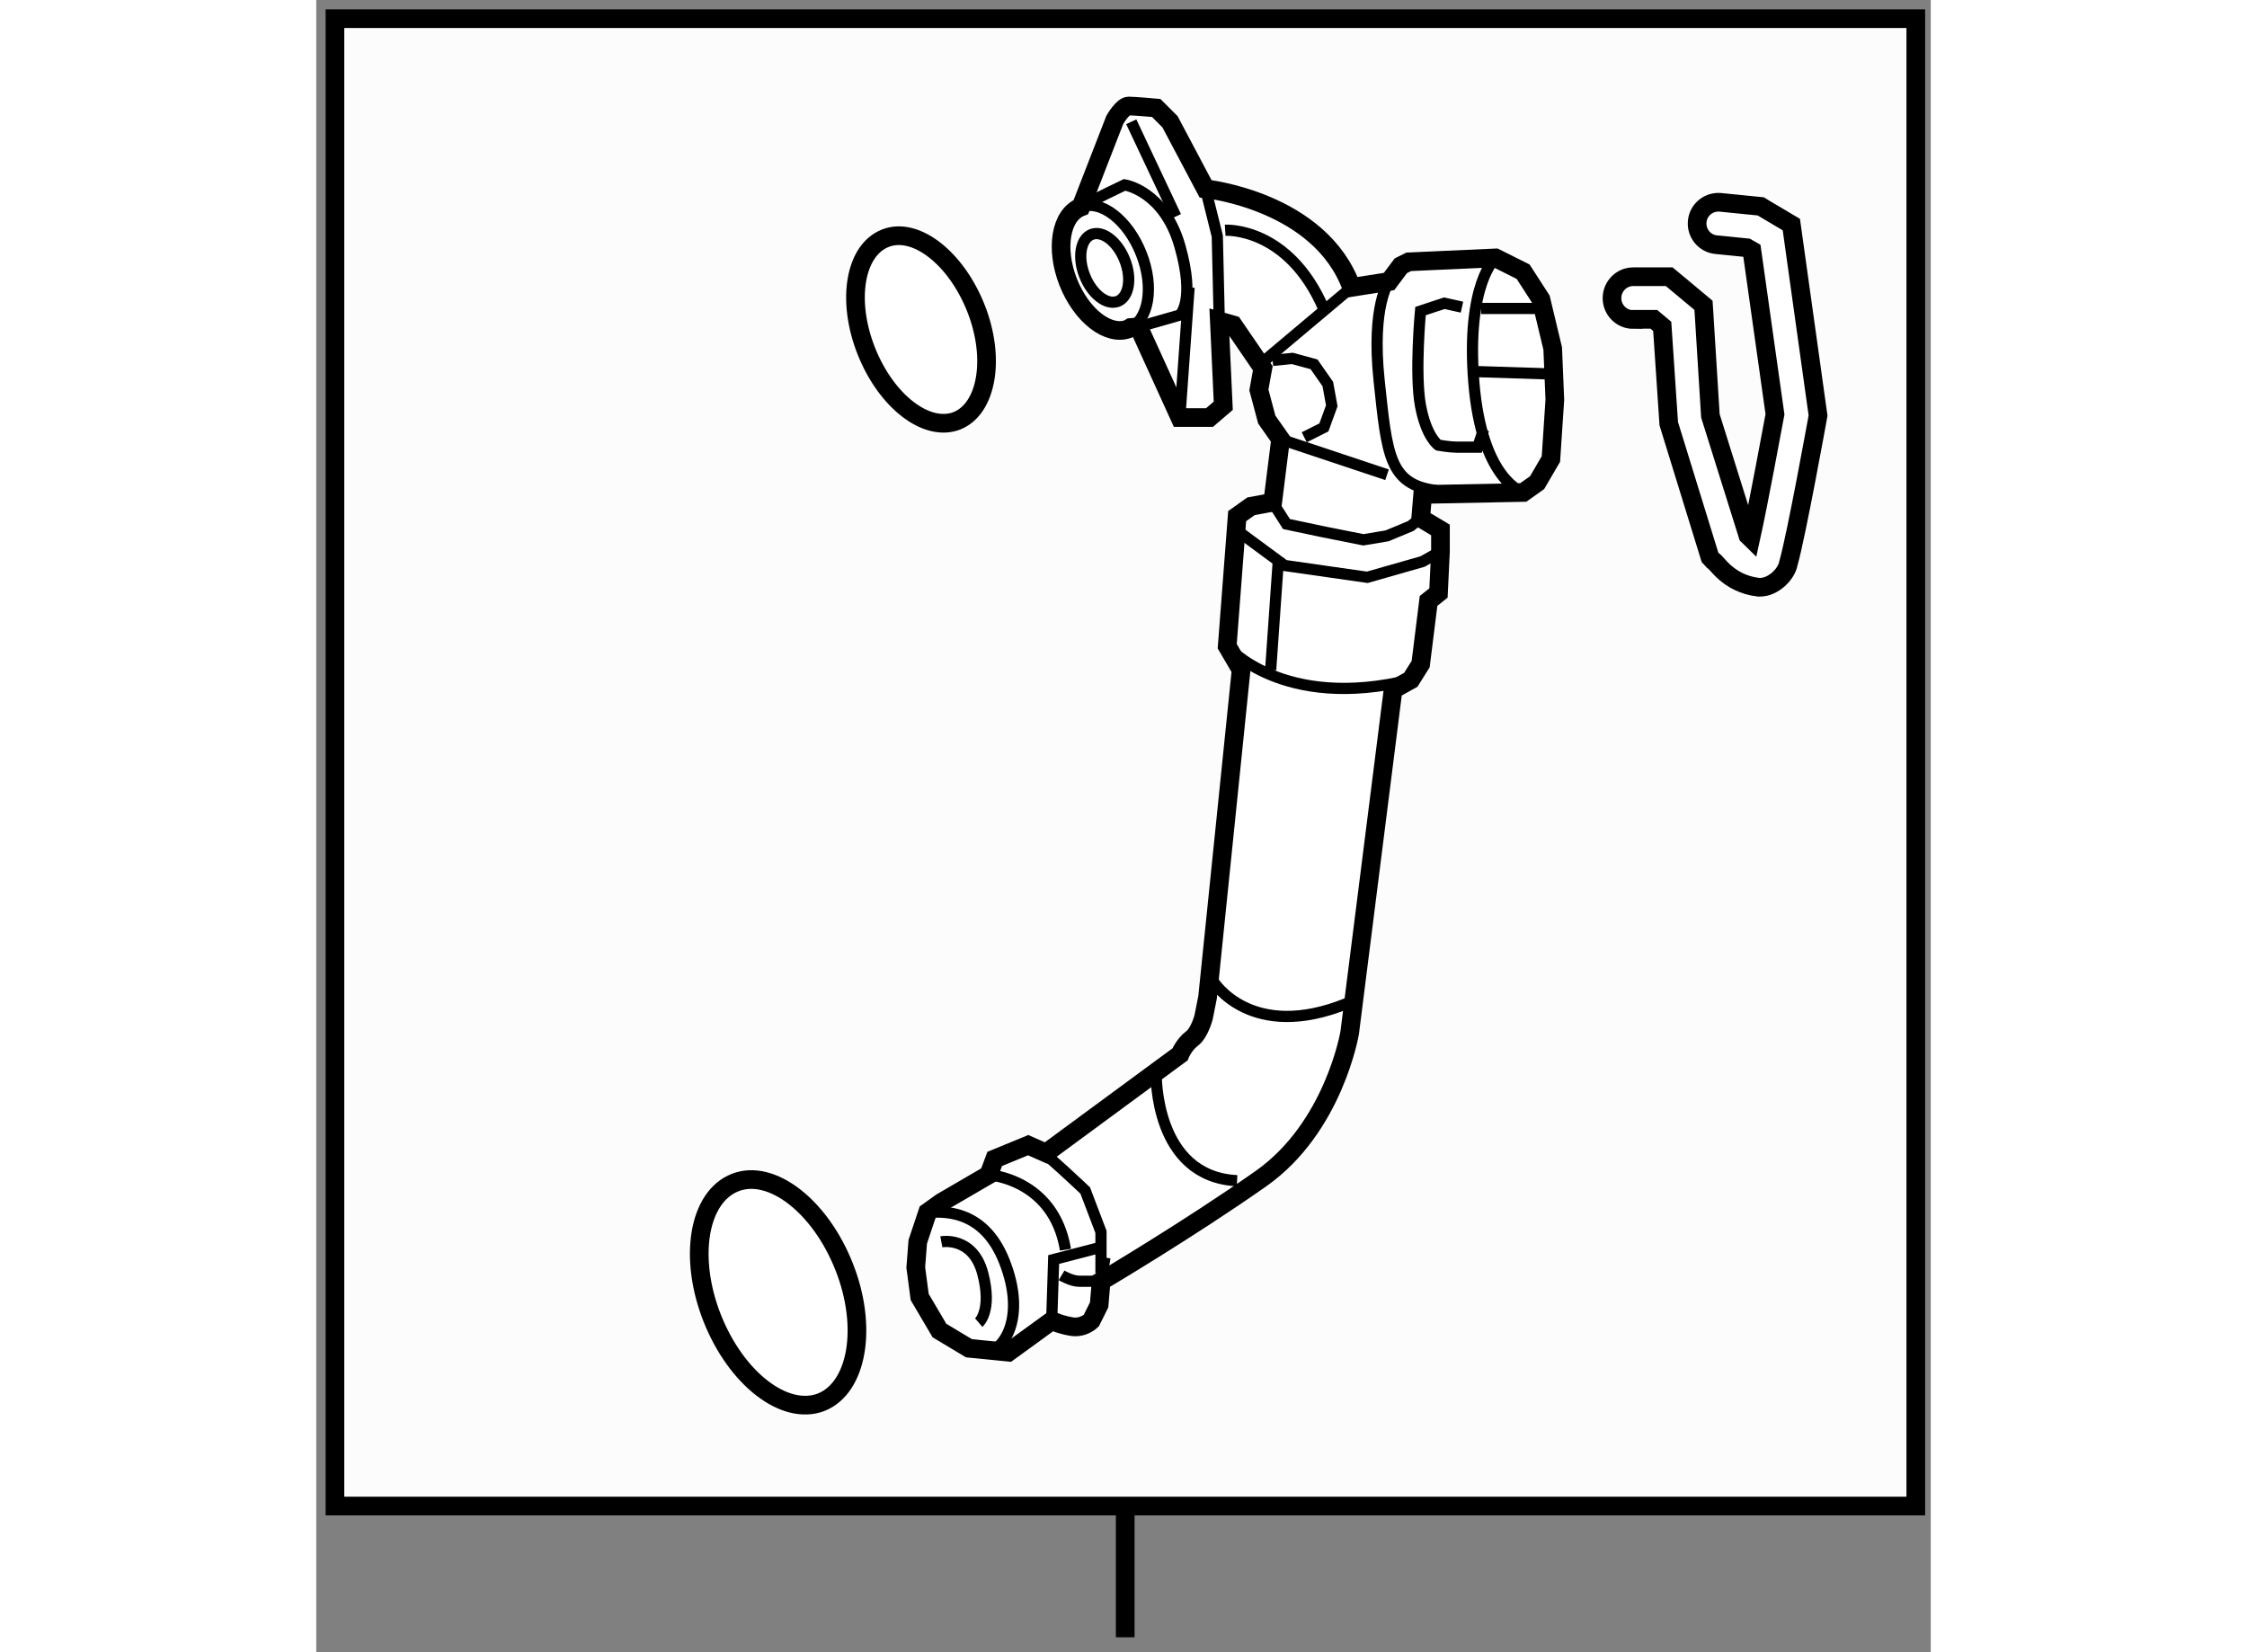 <?xml version="1.0" encoding="utf-8"?>
<!-- Generator: Adobe Illustrator 15.1.0, SVG Export Plug-In . SVG Version: 6.00 Build 0)  -->
<!DOCTYPE svg PUBLIC "-//W3C//DTD SVG 1.1//EN" "http://www.w3.org/Graphics/SVG/1.1/DTD/svg11.dtd">
<svg version="1.1" xmlns="http://www.w3.org/2000/svg" xmlns:xlink="http://www.w3.org/1999/xlink" x="0px" y="0px" width="244.8px"
	 height="180px" viewBox="97.269 112.722 43.238 44.249" enable-background="new 0 0 244.8 180" xml:space="preserve">
	
<rect x="97.269" y="112.722" width="43.238" height="44.249" fill="#808080" stroke="none"/>
	
<g><rect x="97.769" y="113.222" fill="#FCFCFC" stroke="#000000" stroke-width="0.5" width="42.338" height="39.834"></rect><line fill="#FCFCFC" stroke="#000000" stroke-width="0.5" x1="118.934" y1="153.056" x2="118.934" y2="156.571"></line></g><g><path fill="#FFFFFF" stroke="#000000" stroke-width="0.5" d="M130.383,122.056l-0.316-1.32l-0.477-0.738l-0.738-0.369
			l-2.325,0.105l-0.211,0.105l-0.316,0.422l-1.004,0.158c-0.846-2.322-3.911-2.641-3.911-2.641l-0.951-1.795l-0.369-0.369
			c0,0-0.58-0.053-0.74-0.053c-0.158,0-0.369,0.369-0.369,0.369l-0.908,2.336c-0.543,0.215-0.695,1.113-0.34,2.014
			c0.357,0.898,1.076,1.457,1.617,1.248c0.016-0.006,0.023-0.025,0.039-0.033l0.227-0.02l1.107,2.43h0.793l0.369-0.316l-0.105-2.271
			l0.369,0.105l0.795,1.162l-0.105,0.58l0.211,0.793l0.37,0.527l-0.211,1.689l-0.581,0.107l-0.371,0.264l-0.266,3.484l0.372,0.635
			l-0.898,8.766l-0.105,0.529c0,0-0.105,0.422-0.316,0.58s-0.318,0.422-0.318,0.422l-3.589,2.641l-0.477-0.211l-0.896,0.369
			l-0.158,0.424l-1.268,0.738l-0.371,0.266l-0.264,0.791l-0.053,0.688l0.105,0.791l0.529,0.898l0.791,0.475l1.057,0.105l1.162-0.844
			c0,0,0.211,0.105,0.527,0.158c0.318,0.053,0.529-0.158,0.529-0.158l0.211-0.424l0.053-0.633c0,0,2.324-1.373,4.279-2.746
			c1.954-1.373,2.378-3.908,2.378-3.908l1.162-9.189l0.475-0.264l0.264-0.422l0.211-1.691l0.266-0.211l0.053-1.109v-0.58
			l-0.529-0.316l0.053-0.635l2.694-0.053l0.371-0.264l0.369-0.633l0.105-1.586L130.383,122.056z"></path><path fill="none" stroke="#000000" stroke-width="0.3" d="M118.922,119.687c0.197,0.496,0.109,0.988-0.185,1.105
			c-0.299,0.115-0.693-0.191-0.889-0.684c-0.195-0.494-0.111-0.99,0.186-1.107C118.329,118.886,118.727,119.192,118.922,119.687z"></path><path fill="none" stroke="#000000" stroke-width="0.3" d="M119.363,119.515c0.357,0.898,0.199,1.799-0.34,2.014
			c-0.541,0.209-1.259-0.35-1.617-1.248c-0.355-0.9-0.203-1.799,0.34-2.014C118.282,118.056,119.008,118.614,119.363,119.515z"></path><path fill="none" stroke="#000000" stroke-width="0.3" d="M117.747,118.267c0.275-0.17,1.171-0.594,1.171-0.594
			s1.057,0.158,1.479,1.637c0.424,1.48,0,1.85,0,1.85l-1.107,0.316"></path><polyline fill="none" stroke="#000000" stroke-width="0.3" points="121.084,117.778 121.4,119.046 121.453,121.317 		"></polyline><line fill="none" stroke="#000000" stroke-width="0.3" x1="122.67" y1="122.374" x2="124.995" y2="120.419"></line><line fill="none" stroke="#000000" stroke-width="0.3" x1="123.093" y1="124.485" x2="125.946" y2="125.437"></line><path fill="none" stroke="#000000" stroke-width="0.3" d="M125.999,120.261c0,0-0.477,0.635-0.266,2.641
			c0.213,2.008,0.266,2.799,1.533,2.957"></path><path fill="none" stroke="#000000" stroke-width="0.3" d="M128.852,119.628c0,0-0.793,0.686-0.582,3.326s1.32,2.957,1.32,2.957"></path><path fill="none" stroke="#000000" stroke-width="0.3" d="M127.953,120.948l-0.476-0.105l-0.635,0.211c0,0-0.158,1.689,0,2.535
			c0.158,0.844,0.477,1.055,0.477,1.055s0.316,0.053,0.475,0.053c0.159,0,0.581,0,0.581,0l0.158-0.475"></path><polyline fill="none" stroke="#000000" stroke-width="0.3" points="122.881,122.374 123.411,122.321 123.991,122.479 
			124.36,123.007 124.466,123.589 124.255,124.169 123.728,124.433 		"></polyline><path fill="none" stroke="#000000" stroke-width="0.3" d="M121.611,118.888c0,0,1.695-0.105,2.644,2.113"></path><polyline fill="none" stroke="#000000" stroke-width="0.3" points="122.881,126.175 123.253,126.757 124.255,126.968 
			125.312,127.179 125.946,127.073 126.579,126.81 126.843,126.599 		"></polyline><polyline fill="none" stroke="#000000" stroke-width="0.3" points="121.982,126.968 123.2,127.866 125.417,128.183 
			126.896,127.761 127.372,127.495 		"></polyline><path fill="none" stroke="#000000" stroke-width="0.3" d="M121.664,130.03c0,0,1.482,1.744,4.916,0.898"></path><line fill="none" stroke="#000000" stroke-width="0.3" x1="123.04" y1="127.655" x2="122.829" y2="130.665"></line><path fill="none" stroke="#000000" stroke-width="0.3" d="M121.295,139.009c0,0,1.005,1.637,3.595,0.58"></path><path fill="none" stroke="#000000" stroke-width="0.3" d="M119.764,141.491c0,0-0.053,2.746,2.166,2.852"></path><path fill="none" stroke="#000000" stroke-width="0.3" d="M116.543,143.444c0.264,0.158,1.32,1.162,1.32,1.162l0.422,1.109v1.109"></path><path fill="none" stroke="#000000" stroke-width="0.3" d="M113.638,145.188c0.318,0,1.48-0.16,2.061,1.32
			c0.58,1.479,0,2.322-0.422,2.428"></path><polyline fill="none" stroke="#000000" stroke-width="0.3" points="116.965,148.093 117.018,146.454 118.233,146.138 		"></polyline><path fill="none" stroke="#000000" stroke-width="0.3" d="M117.229,146.878c0,0,0.264,0.158,0.475,0.158c0.213,0,0.582,0,0.582,0
			l0.105-0.635"></path><path fill="none" stroke="#000000" stroke-width="0.3" d="M115.276,144.185c0,0,1.742,0.105,2.058,2.006"></path><path fill="none" stroke="#000000" stroke-width="0.3" d="M114.009,145.979c0,0,0.844-0.158,1.109,0.846
			c0.264,1.002-0.107,1.32-0.107,1.32"></path><line fill="none" stroke="#000000" stroke-width="0.3" x1="119.096" y1="115.983" x2="120.291" y2="118.519"></line><line fill="none" stroke="#000000" stroke-width="0.3" x1="120.645" y1="120.419" x2="120.396" y2="123.905"></line><line fill="none" stroke="#000000" stroke-width="0.3" x1="128.465" y1="120.983" x2="130.014" y2="120.983"></line><line fill="none" stroke="#000000" stroke-width="0.3" x1="128.322" y1="122.673" x2="130.506" y2="122.743"></line></g>



	
<g><path fill="#FFFFFF" stroke="#000000" stroke-width="0.5" d="M114.935,120.974c0.533,1.344,0.296,2.697-0.51,3.018
			c-0.812,0.313-1.892-0.525-2.425-1.869c-0.536-1.354-0.308-2.699,0.51-3.021C113.312,118.784,114.398,119.62,114.935,120.974z"></path></g>



	
<g><path fill="#FFFFFF" stroke="#000000" stroke-width="0.5" d="M111.404,146.643c0.644,1.621,0.358,3.245-0.612,3.633
			c-0.976,0.375-2.276-0.63-2.919-2.252c-0.642-1.627-0.368-3.245,0.614-3.631C109.451,144.011,110.762,145.018,111.404,146.643z"></path></g>



	
<g><path fill="#FFFFFF" stroke="#000000" stroke-width="0.5" d="M135.893,128.449c-0.828-0.098-1.134-0.699-1.213-0.71l0,0
			l-0.085-0.092l-1.104-3.578l-0.175-2.607l-0.224-0.188h-0.554v0.005c-0.313,0-0.567-0.258-0.567-0.572l0,0
			c0-0.316,0.254-0.574,0.567-0.574l0,0h0.965l0.159,0.132l0.759,0.633l0.016,0.242l0.169,2.719l1.002,3.195
			c0.024,0.021,0.053,0.048,0.082,0.077l0,0c0.2-0.902,0.566-2.888,0.646-3.313l0,0l-0.619-4.385l-0.132-0.076l-0.82-0.082
			c-0.313-0.028-0.543-0.309-0.512-0.622l0,0c0.029-0.316,0.312-0.543,0.625-0.512l0,0l1.079,0.108l0.105,0.065l0.712,0.422
			l0.715,5.113l-0.016,0.092c-0.003,0.014-0.562,3.114-0.778,3.868l0,0c-0.053,0.296-0.409,0.639-0.755,0.639l0,0
			C135.924,128.449,135.908,128.449,135.893,128.449L135.893,128.449z"></path></g>


</svg>